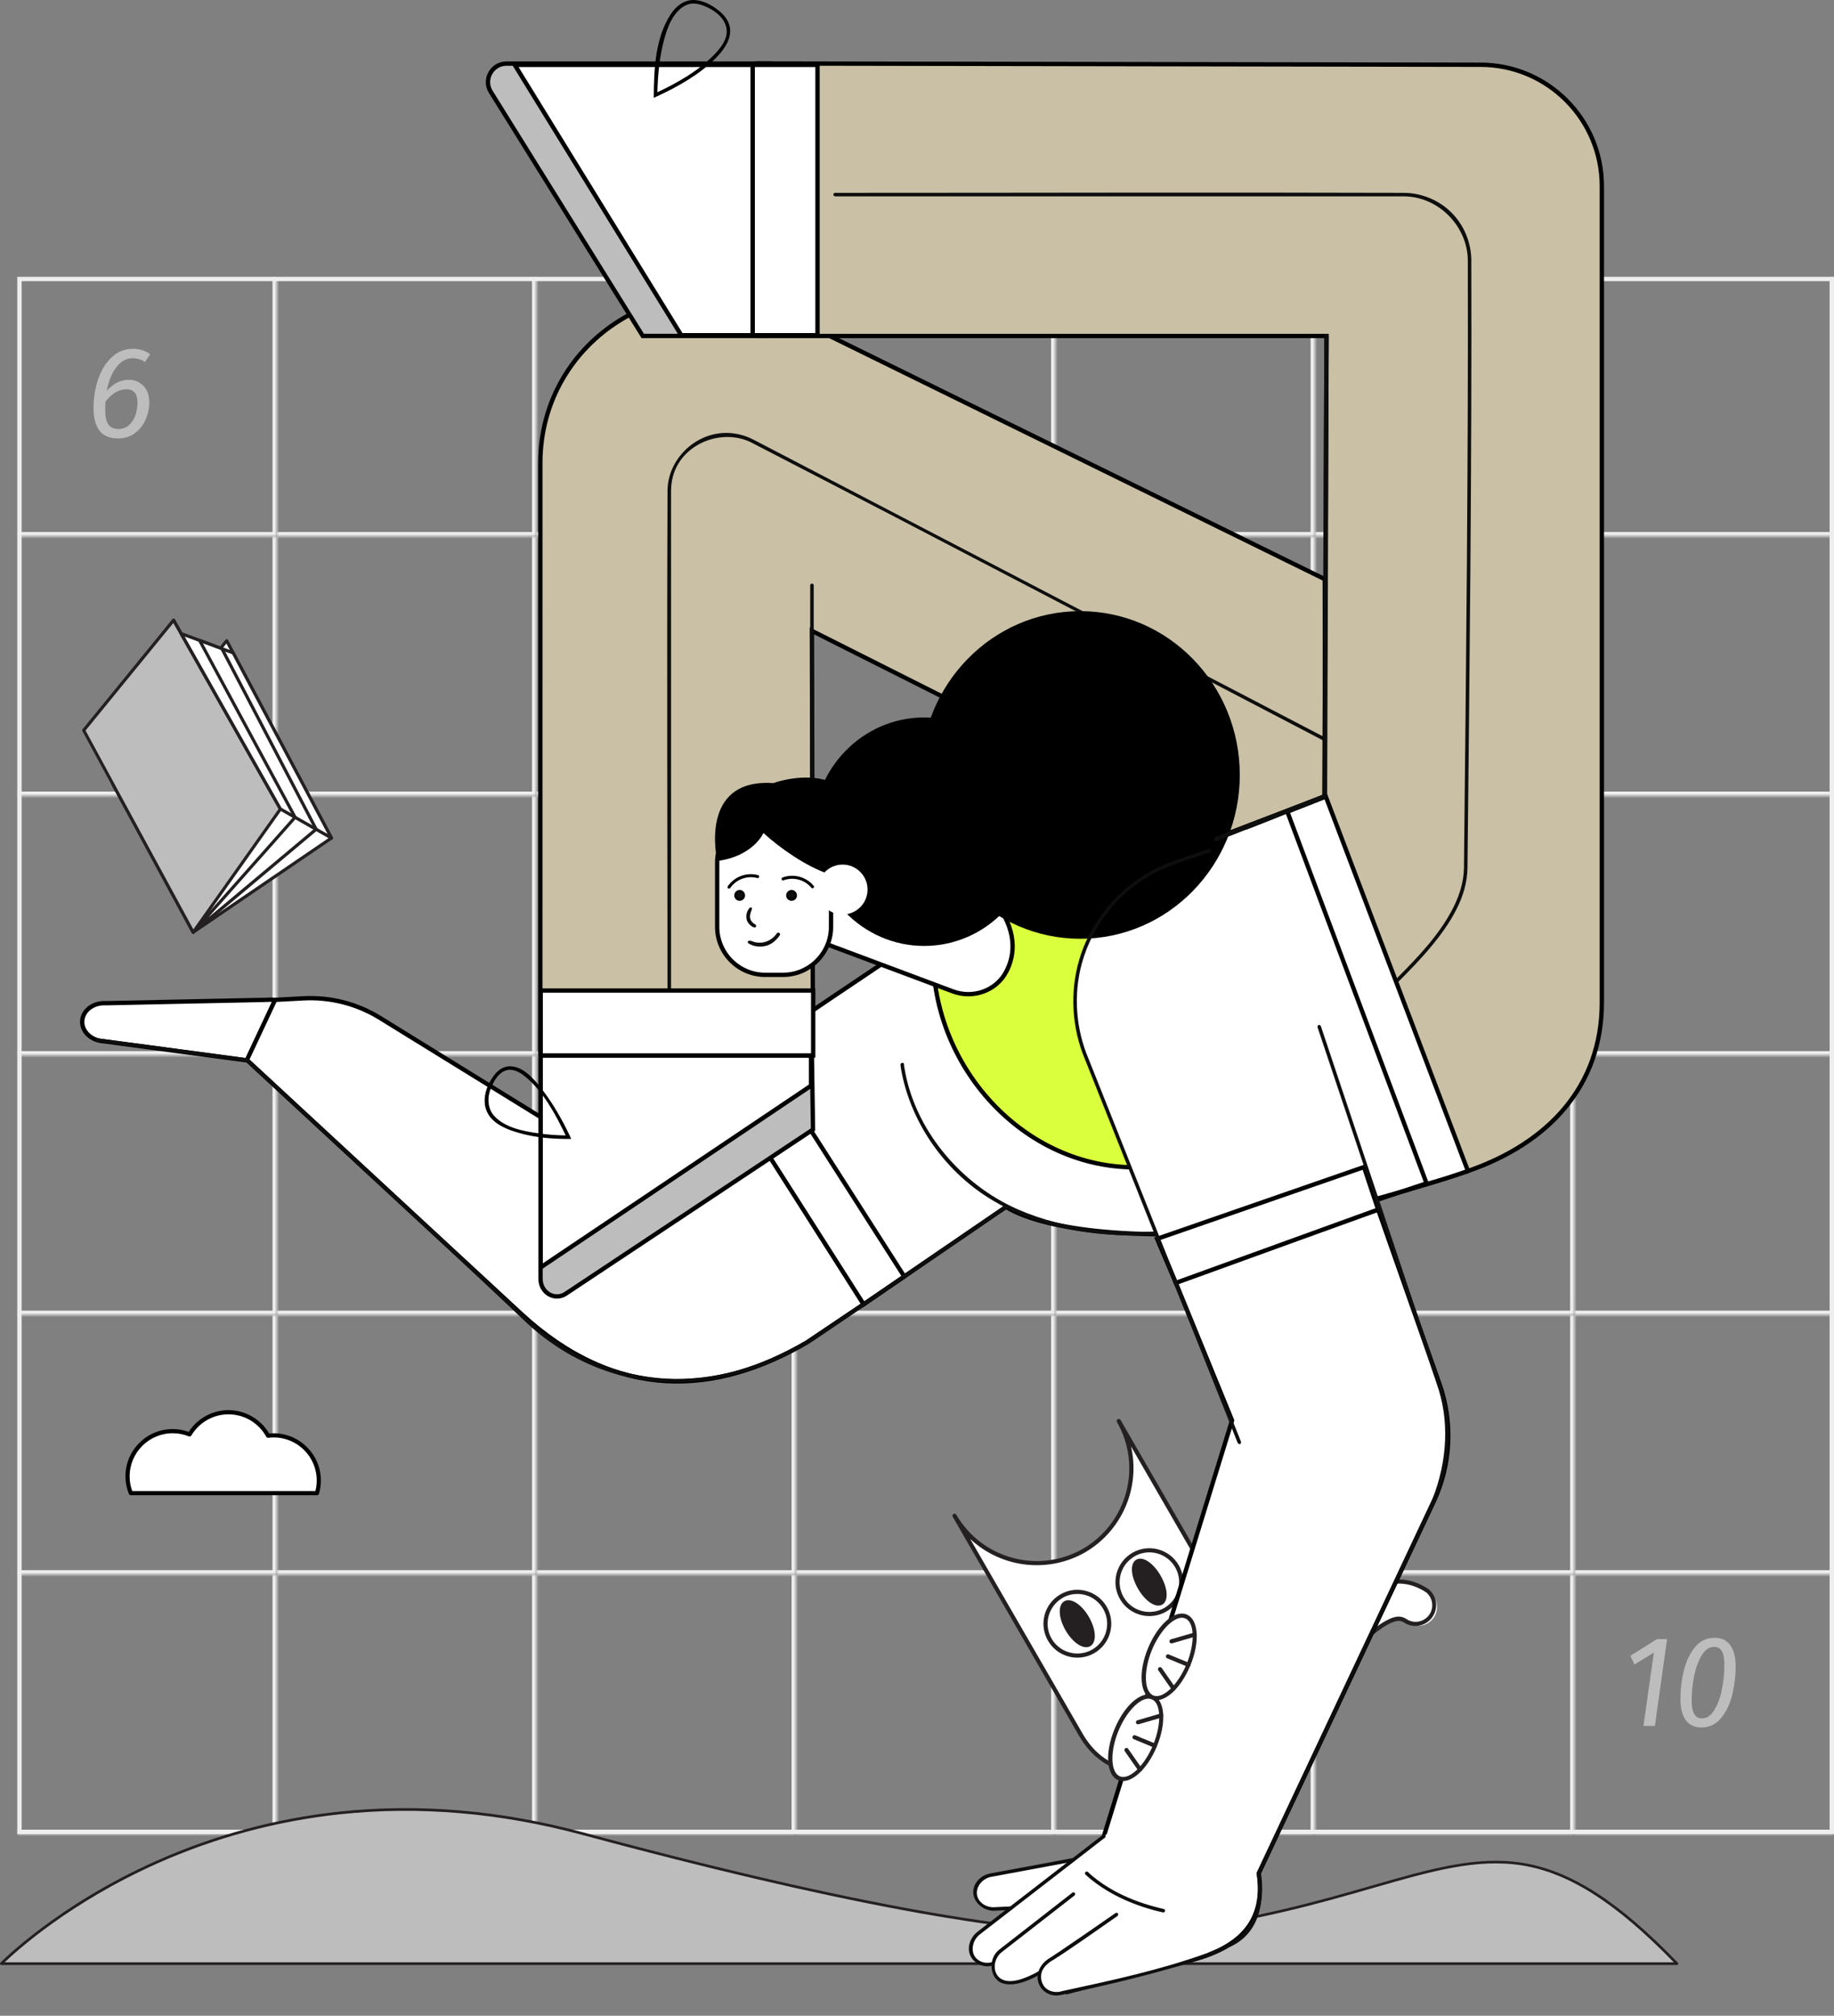 <?xml version="1.0" encoding="UTF-8"?> <svg xmlns="http://www.w3.org/2000/svg" width="424" height="466" viewBox="0 0 424 466" fill="none"><rect x="0" y="0" width="424" height="466" fill="#808080" stroke="none"/><rect x="4.5" y="64.5" width="419" height="359" stroke="#EEEEEE"></rect><mask id="path-2-inside-1_38_8048" fill="white"><path d="M4 64H64V124H4V64Z"></path></mask><path d="M64 124V125H65V124H64ZM63 64V124H65V64H63ZM64 123H4V125H64V123Z" fill="#EEEEEE" mask="url(#path-2-inside-1_38_8048)"></path><mask id="path-4-inside-2_38_8048" fill="white"><path d="M64 64H124V124H64V64Z"></path></mask><path d="M124 124V125H125V124H124ZM123 64V124H125V64H123ZM124 123H64V125H124V123Z" fill="#EEEEEE" mask="url(#path-4-inside-2_38_8048)"></path><mask id="path-6-inside-3_38_8048" fill="white"><path d="M124 64H184V124H124V64Z"></path></mask><path d="M184 124V125H185V124H184ZM183 64V124H185V64H183ZM184 123H124V125H184V123Z" fill="#EEEEEE" mask="url(#path-6-inside-3_38_8048)"></path><mask id="path-8-inside-4_38_8048" fill="white"><path d="M184 64H244V124H184V64Z"></path></mask><path d="M244 124V125H245V124H244ZM243 64V124H245V64H243ZM244 123H184V125H244V123Z" fill="#EEEEEE" mask="url(#path-8-inside-4_38_8048)"></path><mask id="path-10-inside-5_38_8048" fill="white"><path d="M244 64H304V124H244V64Z"></path></mask><path d="M304 124V125H305V124H304ZM303 64V124H305V64H303ZM304 123H244V125H304V123Z" fill="#EEEEEE" mask="url(#path-10-inside-5_38_8048)"></path><mask id="path-12-inside-6_38_8048" fill="white"><path d="M304 64H364V124H304V64Z"></path></mask><path d="M364 124V125H365V124H364ZM363 64V124H365V64H363ZM364 123H304V125H364V123Z" fill="#EEEEEE" mask="url(#path-12-inside-6_38_8048)"></path><mask id="path-14-inside-7_38_8048" fill="white"><path d="M364 64H424V124H364V64Z"></path></mask><path d="M424 124V125H425V124H424ZM423 64V124H425V64H423ZM424 123H364V125H424V123Z" fill="#EEEEEE" mask="url(#path-14-inside-7_38_8048)"></path><mask id="path-16-inside-8_38_8048" fill="white"><path d="M4 124H64V184H4V124Z"></path></mask><path d="M64 184V185H65V184H64ZM63 124V184H65V124H63ZM64 183H4V185H64V183Z" fill="#EEEEEE" mask="url(#path-16-inside-8_38_8048)"></path><mask id="path-18-inside-9_38_8048" fill="white"><path d="M64 124H124V184H64V124Z"></path></mask><path d="M124 184V185H125V184H124ZM123 124V184H125V124H123ZM124 183H64V185H124V183Z" fill="#EEEEEE" mask="url(#path-18-inside-9_38_8048)"></path><mask id="path-20-inside-10_38_8048" fill="white"><path d="M124 124H184V184H124V124Z"></path></mask><path d="M184 184V185H185V184H184ZM183 124V184H185V124H183ZM184 183H124V185H184V183Z" fill="#EEEEEE" mask="url(#path-20-inside-10_38_8048)"></path><mask id="path-22-inside-11_38_8048" fill="white"><path d="M184 124H244V184H184V124Z"></path></mask><path d="M244 184V185H245V184H244ZM243 124V184H245V124H243ZM244 183H184V185H244V183Z" fill="#EEEEEE" mask="url(#path-22-inside-11_38_8048)"></path><mask id="path-24-inside-12_38_8048" fill="white"><path d="M244 124H304V184H244V124Z"></path></mask><path d="M304 184V185H305V184H304ZM303 124V184H305V124H303ZM304 183H244V185H304V183Z" fill="#EEEEEE" mask="url(#path-24-inside-12_38_8048)"></path><mask id="path-26-inside-13_38_8048" fill="white"><path d="M304 124H364V184H304V124Z"></path></mask><path d="M364 184V185H365V184H364ZM363 124V184H365V124H363ZM364 183H304V185H364V183Z" fill="#EEEEEE" mask="url(#path-26-inside-13_38_8048)"></path><mask id="path-28-inside-14_38_8048" fill="white"><path d="M364 124H424V184H364V124Z"></path></mask><path d="M424 184V185H425V184H424ZM423 124V184H425V124H423ZM424 183H364V185H424V183Z" fill="#EEEEEE" mask="url(#path-28-inside-14_38_8048)"></path><mask id="path-30-inside-15_38_8048" fill="white"><path d="M4 184H64V244H4V184Z"></path></mask><path d="M64 244V245H65V244H64ZM63 184V244H65V184H63ZM64 243H4V245H64V243Z" fill="#EEEEEE" mask="url(#path-30-inside-15_38_8048)"></path><mask id="path-32-inside-16_38_8048" fill="white"><path d="M64 184H124V244H64V184Z"></path></mask><path d="M124 244V245H125V244H124ZM123 184V244H125V184H123ZM124 243H64V245H124V243Z" fill="#EEEEEE" mask="url(#path-32-inside-16_38_8048)"></path><mask id="path-34-inside-17_38_8048" fill="white"><path d="M124 184H184V244H124V184Z"></path></mask><path d="M184 244V245H185V244H184ZM183 184V244H185V184H183ZM184 243H124V245H184V243Z" fill="#EEEEEE" mask="url(#path-34-inside-17_38_8048)"></path><mask id="path-36-inside-18_38_8048" fill="white"><path d="M184 184H244V244H184V184Z"></path></mask><path d="M244 244V245H245V244H244ZM243 184V244H245V184H243ZM244 243H184V245H244V243Z" fill="#EEEEEE" mask="url(#path-36-inside-18_38_8048)"></path><mask id="path-38-inside-19_38_8048" fill="white"><path d="M244 184H304V244H244V184Z"></path></mask><path d="M304 244V245H305V244H304ZM303 184V244H305V184H303ZM304 243H244V245H304V243Z" fill="#EEEEEE" mask="url(#path-38-inside-19_38_8048)"></path><mask id="path-40-inside-20_38_8048" fill="white"><path d="M304 184H364V244H304V184Z"></path></mask><path d="M364 244V245H365V244H364ZM363 184V244H365V184H363ZM364 243H304V245H364V243Z" fill="#EEEEEE" mask="url(#path-40-inside-20_38_8048)"></path><mask id="path-42-inside-21_38_8048" fill="white"><path d="M364 184H424V244H364V184Z"></path></mask><path d="M424 244V245H425V244H424ZM423 184V244H425V184H423ZM424 243H364V245H424V243Z" fill="#EEEEEE" mask="url(#path-42-inside-21_38_8048)"></path><mask id="path-44-inside-22_38_8048" fill="white"><path d="M4 244H64V304H4V244Z"></path></mask><path d="M64 304V305H65V304H64ZM63 244V304H65V244H63ZM64 303H4V305H64V303Z" fill="#EEEEEE" mask="url(#path-44-inside-22_38_8048)"></path><mask id="path-46-inside-23_38_8048" fill="white"><path d="M64 244H124V304H64V244Z"></path></mask><path d="M124 304V305H125V304H124ZM123 244V304H125V244H123ZM124 303H64V305H124V303Z" fill="#EEEEEE" mask="url(#path-46-inside-23_38_8048)"></path><mask id="path-48-inside-24_38_8048" fill="white"><path d="M124 244H184V304H124V244Z"></path></mask><path d="M184 304V305H185V304H184ZM183 244V304H185V244H183ZM184 303H124V305H184V303Z" fill="#EEEEEE" mask="url(#path-48-inside-24_38_8048)"></path><mask id="path-50-inside-25_38_8048" fill="white"><path d="M184 244H244V304H184V244Z"></path></mask><path d="M244 304V305H245V304H244ZM243 244V304H245V244H243ZM244 303H184V305H244V303Z" fill="#EEEEEE" mask="url(#path-50-inside-25_38_8048)"></path><mask id="path-52-inside-26_38_8048" fill="white"><path d="M244 244H304V304H244V244Z"></path></mask><path d="M304 304V305H305V304H304ZM303 244V304H305V244H303ZM304 303H244V305H304V303Z" fill="#EEEEEE" mask="url(#path-52-inside-26_38_8048)"></path><mask id="path-54-inside-27_38_8048" fill="white"><path d="M304 244H364V304H304V244Z"></path></mask><path d="M364 304V305H365V304H364ZM363 244V304H365V244H363ZM364 303H304V305H364V303Z" fill="#EEEEEE" mask="url(#path-54-inside-27_38_8048)"></path><mask id="path-56-inside-28_38_8048" fill="white"><path d="M364 244H424V304H364V244Z"></path></mask><path d="M424 304V305H425V304H424ZM423 244V304H425V244H423ZM424 303H364V305H424V303Z" fill="#EEEEEE" mask="url(#path-56-inside-28_38_8048)"></path><mask id="path-58-inside-29_38_8048" fill="white"><path d="M4 304H64V364H4V304Z"></path></mask><path d="M64 364V365H65V364H64ZM63 304V364H65V304H63ZM64 363H4V365H64V363Z" fill="#EEEEEE" mask="url(#path-58-inside-29_38_8048)"></path><mask id="path-60-inside-30_38_8048" fill="white"><path d="M64 304H124V364H64V304Z"></path></mask><path d="M124 364V365H125V364H124ZM123 304V364H125V304H123ZM124 363H64V365H124V363Z" fill="#EEEEEE" mask="url(#path-60-inside-30_38_8048)"></path><mask id="path-62-inside-31_38_8048" fill="white"><path d="M124 304H184V364H124V304Z"></path></mask><path d="M184 364V365H185V364H184ZM183 304V364H185V304H183ZM184 363H124V365H184V363Z" fill="#EEEEEE" mask="url(#path-62-inside-31_38_8048)"></path><mask id="path-64-inside-32_38_8048" fill="white"><path d="M184 304H244V364H184V304Z"></path></mask><path d="M244 364V365H245V364H244ZM243 304V364H245V304H243ZM244 363H184V365H244V363Z" fill="#EEEEEE" mask="url(#path-64-inside-32_38_8048)"></path><mask id="path-66-inside-33_38_8048" fill="white"><path d="M244 304H304V364H244V304Z"></path></mask><path d="M304 364V365H305V364H304ZM303 304V364H305V304H303ZM304 363H244V365H304V363Z" fill="#EEEEEE" mask="url(#path-66-inside-33_38_8048)"></path><mask id="path-68-inside-34_38_8048" fill="white"><path d="M304 304H364V364H304V304Z"></path></mask><path d="M364 364V365H365V364H364ZM363 304V364H365V304H363ZM364 363H304V365H364V363Z" fill="#EEEEEE" mask="url(#path-68-inside-34_38_8048)"></path><mask id="path-70-inside-35_38_8048" fill="white"><path d="M364 304H424V364H364V304Z"></path></mask><path d="M424 364V365H425V364H424ZM423 304V364H425V304H423ZM424 363H364V365H424V363Z" fill="#EEEEEE" mask="url(#path-70-inside-35_38_8048)"></path><mask id="path-72-inside-36_38_8048" fill="white"><path d="M4 364H64V424H4V364Z"></path></mask><path d="M64 424V425H65V424H64ZM63 364V424H65V364H63ZM64 423H4V425H64V423Z" fill="#EEEEEE" mask="url(#path-72-inside-36_38_8048)"></path><mask id="path-74-inside-37_38_8048" fill="white"><path d="M64 364H124V424H64V364Z"></path></mask><path d="M124 424V425H125V424H124ZM123 364V424H125V364H123ZM124 423H64V425H124V423Z" fill="#EEEEEE" mask="url(#path-74-inside-37_38_8048)"></path><mask id="path-76-inside-38_38_8048" fill="white"><path d="M124 364H184V424H124V364Z"></path></mask><path d="M184 424V425H185V424H184ZM183 364V424H185V364H183ZM184 423H124V425H184V423Z" fill="#EEEEEE" mask="url(#path-76-inside-38_38_8048)"></path><mask id="path-78-inside-39_38_8048" fill="white"><path d="M184 364H244V424H184V364Z"></path></mask><path d="M244 424V425H245V424H244ZM243 364V424H245V364H243ZM244 423H184V425H244V423Z" fill="#EEEEEE" mask="url(#path-78-inside-39_38_8048)"></path><mask id="path-80-inside-40_38_8048" fill="white"><path d="M244 364H304V424H244V364Z"></path></mask><path d="M304 424V425H305V424H304ZM303 364V424H305V364H303ZM304 423H244V425H304V423Z" fill="#EEEEEE" mask="url(#path-80-inside-40_38_8048)"></path><mask id="path-82-inside-41_38_8048" fill="white"><path d="M304 364H364V424H304V364Z"></path></mask><path d="M364 424V425H365V424H364ZM363 364V424H365V364H363ZM364 423H304V425H364V423Z" fill="#EEEEEE" mask="url(#path-82-inside-41_38_8048)"></path><mask id="path-84-inside-42_38_8048" fill="white"><path d="M364 364H424V424H364V364Z"></path></mask><path d="M424 424V425H425V424H424ZM423 364V424H425V364H423ZM424 423H364V425H424V423Z" fill="#EEEEEE" mask="url(#path-84-inside-42_38_8048)"></path><path d="M29.75 87.8C31.13 87.8 32.27 88.27 33.17 89.21C34.07 90.13 34.52 91.44 34.52 93.14C34.52 94.36 34.25 95.61 33.71 96.89C33.19 98.15 32.38 99.21 31.28 100.07C30.2 100.93 28.86 101.36 27.26 101.36C25.32 101.36 23.89 100.75 22.97 99.53C22.07 98.31 21.62 96.59 21.62 94.37C21.62 92.03 21.97 89.81 22.67 87.71C23.39 85.61 24.44 83.91 25.82 82.61C27.2 81.29 28.84 80.63 30.74 80.63C32.26 80.63 33.59 81.05 34.73 81.89L33.5 83.69C32.68 83.11 31.73 82.82 30.65 82.82C29.21 82.82 27.96 83.51 26.9 84.89C25.84 86.25 25.1 88.08 24.68 90.38C26.18 88.66 27.87 87.8 29.75 87.8ZM27.35 99.17C28.41 99.17 29.27 98.84 29.93 98.18C30.61 97.52 31.09 96.73 31.37 95.81C31.65 94.87 31.79 93.97 31.79 93.11C31.79 91.03 30.93 89.99 29.21 89.99C28.31 89.99 27.44 90.25 26.6 90.77C25.78 91.29 25.04 91.99 24.38 92.87C24.34 93.79 24.32 94.4 24.32 94.7C24.32 96.28 24.56 97.42 25.04 98.12C25.52 98.82 26.29 99.17 27.35 99.17Z" fill="#BDBDBD"></path><path d="M385.41 378.93L382.59 399H379.95L382.35 382.05L377.88 384.81L376.92 382.8L383.07 378.93H385.41ZM391.817 380.85C392.997 379.37 394.527 378.63 396.407 378.63C398.007 378.63 399.217 379.21 400.037 380.37C400.857 381.51 401.267 383.17 401.267 385.35C401.267 387.45 401.007 389.58 400.487 391.74C399.967 393.88 399.107 395.69 397.907 397.17C396.727 398.63 395.207 399.36 393.347 399.36C391.747 399.36 390.537 398.79 389.717 397.65C388.897 396.49 388.487 394.83 388.487 392.67C388.487 390.55 388.747 388.42 389.267 386.28C389.787 384.12 390.637 382.31 391.817 380.85ZM398.057 381.72C397.677 381.06 397.097 380.73 396.317 380.73C395.177 380.73 394.217 381.37 393.437 382.65C392.657 383.93 392.067 385.53 391.667 387.45C391.287 389.35 391.097 391.24 391.097 393.12C391.097 394.56 391.297 395.61 391.697 396.27C392.097 396.93 392.687 397.26 393.467 397.26C394.587 397.26 395.537 396.62 396.317 395.34C397.117 394.06 397.707 392.47 398.087 390.57C398.467 388.65 398.657 386.75 398.657 384.87C398.657 383.43 398.457 382.38 398.057 381.72Z" fill="#BDBDBD"></path><path fill-rule="evenodd" clip-rule="evenodd" d="M0.319 453.959C0.319 453.959 51.321 401.436 134.727 423.91C218.133 446.384 252.657 448.443 270.122 446.384C334.712 438.768 346.196 410.896 387.687 453.959H0.319Z" fill="#BDBDBD"></path><path fill-rule="evenodd" clip-rule="evenodd" d="M0.319 454.266H387.69C387.814 454.266 387.925 454.194 387.975 454.082C388.024 453.968 388 453.836 387.913 453.747C374.254 439.571 363.187 432.451 352.025 430.661C341.354 428.949 330.652 432.026 317.108 435.925C305.026 439.402 289.987 443.73 270.082 446.07C245.786 448.935 201.538 441.584 134.804 423.606C115.743 418.468 96.8 416.842 78.497 418.81C63.853 420.375 49.549 424.225 36.111 430.219C13.146 440.444 0.223 453.605 0.087 453.737C9.15527e-05 453.826 -0.024 453.959 0.025 454.072C0.073 454.192 0.19 454.269 0.319 454.266ZM386.963 453.651H1.074C3.713 451.112 16.125 439.817 36.399 430.778C49.775 424.815 64.013 420.984 78.59 419.428C96.806 417.485 115.666 419.092 134.647 424.208C192.096 439.688 232.922 447.294 258.734 447.294C262.55 447.309 266.364 447.104 270.156 446.679C290.123 444.324 305.187 439.989 317.293 436.506C330.764 432.626 341.404 429.564 351.944 431.255C362.813 433.025 373.635 439.937 386.963 453.651Z" fill="#242022"></path><path fill-rule="evenodd" clip-rule="evenodd" d="M277.693 387.915L284.19 382.275L284.17 382.254C284.204 382.288 287.466 385.876 291.862 385.938C294.873 385.978 297.975 384.337 301.078 381.058C308.05 373.685 312.685 369.641 316.569 367.531C321.418 364.904 325.835 364.959 330.011 367.749C331.432 368.543 332.286 370.068 332.222 371.694C332.158 373.32 331.186 374.773 329.707 375.453C328.228 376.133 326.493 375.925 325.216 374.915C324.112 374.177 323.137 373.759 320.653 375.108C317.659 376.743 313.541 380.399 307.309 386.984C302.447 392.125 297.16 394.674 291.591 394.548C283.374 394.358 277.921 388.177 277.693 387.915Z" fill="white"></path><path fill-rule="evenodd" clip-rule="evenodd" d="M277.891 388.819C277.551 388.479 277.357 388.285 277.313 388.241C277.143 388.041 277.164 387.742 277.361 387.568L283.769 382.009C283.851 381.891 283.982 381.815 284.125 381.803C284.269 381.792 284.41 381.845 284.51 381.948C284.544 381.982 287.694 385.417 291.856 385.475C294.731 385.516 297.708 383.926 300.718 380.745C307.731 373.331 312.397 369.257 316.325 367.13C321.367 364.391 325.914 364.486 330.266 367.371C332.174 368.94 332.582 371.699 331.209 373.753C329.837 375.806 327.131 376.485 324.952 375.322C324.069 374.731 323.318 374.238 320.888 375.533C317.932 377.13 313.875 380.752 307.66 387.32C302.706 392.56 297.293 395.159 291.588 395.034C284.575 394.864 279.529 390.457 277.891 388.819ZM278.384 387.952C279.675 389.291 284.612 393.902 291.622 394.055C297.045 394.17 302.21 391.676 306.977 386.637C313.256 380.005 317.395 376.321 320.443 374.666C323.155 373.198 324.293 373.698 325.499 374.503C327.239 375.409 329.381 374.861 330.471 373.23C331.561 371.6 331.249 369.41 329.747 368.149C325.717 365.478 321.496 365.404 316.797 367.956C312.961 370.038 308.363 374.051 301.428 381.387C298.231 384.768 295.003 386.454 291.853 386.416C288.108 386.362 285.156 383.878 284.17 382.934L278.384 387.952Z" fill="#242022"></path><path fill-rule="evenodd" clip-rule="evenodd" d="M220.665 350.425C226.738 360.881 240.114 364.472 250.608 358.462C261.065 352.388 264.655 339.009 258.642 328.515L287.873 379.145C293.928 389.632 288.195 399.318 277.71 405.366C267.223 411.421 255.94 411.543 249.889 401.053L220.665 350.425Z" fill="white"></path><path fill-rule="evenodd" clip-rule="evenodd" d="M277.946 405.785C272.39 408.992 266.906 410.411 262.08 409.895C256.754 409.319 252.386 406.348 249.469 401.296L220.261 350.658C220.128 350.428 220.207 350.134 220.437 350.002C220.667 349.869 220.961 349.948 221.093 350.178C227.031 360.408 240.117 363.921 250.38 358.039C260.602 352.095 264.108 339.013 258.23 328.753C258.098 328.523 258.176 328.229 258.406 328.097C258.636 327.964 258.93 328.043 259.063 328.273L288.294 378.902C293.855 388.593 289.898 398.884 277.946 405.785ZM224.325 355.814L250.308 400.817C253.102 405.657 257.098 408.388 262.205 408.93C266.825 409.425 272.112 408.049 277.488 404.944C289.099 398.241 292.83 388.691 287.464 379.387L261.483 334.388C263.677 343.995 259.375 353.912 250.863 358.875C242.303 363.765 231.559 362.524 224.34 355.811L224.325 355.814Z" fill="#242022"></path><path d="M252.731 381.745C256.249 379.714 257.455 375.214 255.423 371.695C253.392 368.177 248.892 366.971 245.374 369.003C241.855 371.034 240.649 375.534 242.681 379.053C244.712 382.571 249.212 383.777 252.731 381.745Z" fill="white"></path><path fill-rule="evenodd" clip-rule="evenodd" d="M252.985 382.176C249.233 384.333 244.443 383.043 242.282 379.294C240.12 375.545 241.404 370.754 245.151 368.588C248.897 366.422 253.69 367.699 255.86 371.443C256.905 373.247 257.189 375.393 256.649 377.406C256.11 379.42 254.791 381.136 252.985 382.176ZM245.625 369.429C243.217 370.826 241.888 373.536 242.258 376.295C242.628 379.054 244.623 381.318 247.314 382.032C250.004 382.746 252.86 381.769 254.549 379.556C256.237 377.343 256.427 374.331 255.028 371.924C254.113 370.342 252.608 369.189 250.842 368.718C249.077 368.247 247.197 368.496 245.616 369.412L245.625 369.429Z" fill="#242022"></path><path d="M269.381 372.132C272.9 370.101 274.105 365.601 272.074 362.082C270.042 358.564 265.543 357.358 262.024 359.389C258.505 361.421 257.3 365.921 259.331 369.439C261.363 372.958 265.862 374.164 269.381 372.132Z" fill="white"></path><path fill-rule="evenodd" clip-rule="evenodd" d="M269.631 372.565C265.879 374.722 261.09 373.432 258.928 369.683C256.767 365.934 258.05 361.143 261.797 358.977C265.543 356.811 270.336 358.089 272.507 361.832C273.551 363.636 273.835 365.782 273.295 367.795C272.756 369.809 271.437 371.525 269.631 372.565ZM262.271 359.818C259.864 361.215 258.535 363.925 258.904 366.684C259.274 369.443 261.269 371.708 263.96 372.421C266.65 373.135 269.506 372.158 271.195 369.945C272.884 367.732 273.073 364.72 271.674 362.313C270.76 360.731 269.254 359.578 267.488 359.107C265.723 358.636 263.843 358.886 262.262 359.801L262.271 359.818Z" fill="#242022"></path><path d="M251.813 380.156C253.072 379.429 252.857 376.698 251.333 374.057C249.808 371.417 247.551 369.865 246.291 370.592C245.032 371.32 245.247 374.05 246.771 376.691C248.296 379.332 250.553 380.883 251.813 380.156Z" fill="#242022"></path><path fill-rule="evenodd" clip-rule="evenodd" d="M252.055 380.565C250.54 381.44 248.041 379.842 246.359 376.929C244.677 374.015 244.54 371.048 246.055 370.174C247.57 369.299 250.064 370.9 251.749 373.817C253.433 376.734 253.565 379.693 252.055 380.565ZM246.528 370.994C245.646 371.503 245.697 373.859 247.184 376.436C248.672 379.012 250.685 380.23 251.567 379.72C252.449 379.211 252.394 376.857 250.909 374.285C249.424 371.713 247.414 370.499 246.536 371.006L246.528 370.994Z" fill="#242022"></path><path d="M268.463 370.542C269.677 369.842 269.424 367.133 267.9 364.492C266.375 361.851 264.155 360.279 262.942 360.979C261.728 361.68 261.98 364.389 263.505 367.029C265.03 369.67 267.25 371.243 268.463 370.542Z" fill="#242022"></path><path fill-rule="evenodd" clip-rule="evenodd" d="M268.701 370.954C267.211 371.815 264.797 370.229 263.089 367.27C261.381 364.311 261.212 361.423 262.702 360.563C264.191 359.703 266.605 361.289 268.316 364.252C270.027 367.215 270.191 370.094 268.701 370.954ZM263.175 361.383C262.343 361.863 262.427 364.201 263.914 366.777C265.401 369.353 267.373 370.595 268.213 370.11C269.054 369.624 268.961 367.292 267.477 364.72C265.992 362.148 264.027 360.908 263.182 361.395L263.175 361.383Z" fill="#242022"></path><path fill-rule="evenodd" clip-rule="evenodd" d="M61.504 231.148L24.454 231.922C21.581 231.761 19.141 233.6 19.006 236.029C18.869 238.458 21.088 240.557 23.962 240.718L60.694 245.621C61.17 245.717 61.658 245.788 62.162 245.816C66.963 246.085 71.039 243.012 71.266 238.954C71.494 234.895 67.786 231.386 62.984 231.117C62.481 231.089 61.988 231.106 61.504 231.148Z" fill="white"></path><path d="M61.504 231.148L24.454 231.922C21.581 231.761 19.141 233.6 19.006 236.029C18.869 238.458 21.088 240.557 23.962 240.718L60.694 245.621C61.17 245.717 61.658 245.788 62.162 245.816C66.963 246.085 71.039 243.012 71.266 238.954C71.494 234.895 67.786 231.386 62.984 231.117C62.481 231.089 61.988 231.106 61.504 231.148" stroke="black"></path><path fill-rule="evenodd" clip-rule="evenodd" d="M200.186 301.152L186.599 310.3C165.652 322.576 142.66 324.19 120.419 303.667L57.08 245.038L63.602 231.15L70.078 230.798C76.32 230.457 82.516 232.034 87.835 235.318L146.458 271.506L174.116 261.417L200.186 301.152Z" fill="white" stroke="black"></path><path fill-rule="evenodd" clip-rule="evenodd" d="M230.6 227.96L230.719 181.278C230.727 178.644 233.579 177.002 235.86 178.32L276.108 201.557C278.388 202.873 278.392 206.164 276.115 207.487L235.747 230.933C233.459 232.261 230.593 230.607 230.6 227.96Z" fill="#E8F5FF"></path><path fill-rule="evenodd" clip-rule="evenodd" d="M180.776 72.251L306.271 133.891L306.446 205.594L187.699 145.842L187.945 243.622H124.914L124.919 107.037C124.92 78.341 155.02 59.595 180.776 72.251Z" fill="#C9C0A6"></path><path d="M180.776 72.251L306.271 133.891L306.446 205.594L187.699 145.842L187.945 243.622H124.914L124.919 107.037C124.92 78.341 155.02 59.595 180.776 72.251" stroke="black"></path><path fill-rule="evenodd" clip-rule="evenodd" d="M167.941 100.078C170.084 100.096 172.199 100.628 174.103 101.59L174.207 101.644L308.285 171.507C308.285 171.507 308.491 171.548 308.504 171.852C308.516 172.112 308.378 172.379 307.908 172.231C263.183 148.926 218.554 125.434 173.731 102.317C167.378 99.106 158.581 102.099 155.946 109.005C155.408 110.416 155.146 111.926 155.14 113.442V238.52C155.096 238.772 155.015 238.828 154.936 238.874C154.71 239.004 154.409 239.006 154.324 238.52C154.324 196.788 154.149 155.056 154.324 113.323C154.412 106.385 160.444 100.192 167.726 100.079C167.834 100.078 167.833 100.078 167.941 100.078Z" fill="#0E0E0E"></path><path fill-rule="evenodd" clip-rule="evenodd" d="M177.587 77.661H148.593L113.468 21.243C111.695 18.393 113.743 14.705 117.1 14.705H177.766L177.587 77.661Z" fill="#BDBDBD" stroke="black"></path><path fill-rule="evenodd" clip-rule="evenodd" d="M175.135 14.678V77.675H306.678L306.183 184.112L283.272 192.901L330.54 271.507C333.206 271.507 336.941 271.557 339.367 270.718C358.095 264.239 370.327 251.029 370.327 231.72V43.042C370.327 27.557 357.787 14.996 342.302 14.969L175.135 14.678Z" fill="#C9C0A6" stroke="black"></path><path fill-rule="evenodd" clip-rule="evenodd" d="M324.628 44.581C328.608 44.619 332.524 46.209 335.376 48.961C338.364 51.843 340.112 55.919 340.153 60.105C340.286 106.992 339.765 153.879 339.263 200.764C339.146 207.362 335.376 213.362 330.993 218.671C328.556 221.622 325.885 224.367 323.182 227.073L312.124 238.13L311.836 238.25C311.481 238.179 311.459 237.998 311.459 237.998L311.547 237.553C315.453 233.648 319.365 229.749 323.263 225.836C327.925 221.143 332.554 216.267 335.639 210.482C337.238 207.484 338.386 204.165 338.447 200.752C338.948 153.873 339.469 106.992 339.337 60.11C339.261 52.4 332.651 45.423 324.527 45.397H193.025L192.648 45.145L192.737 44.7L193.025 44.581C236.893 44.581 280.761 44.443 324.628 44.581Z" fill="#0E0E0E"></path><path fill-rule="evenodd" clip-rule="evenodd" d="M332.793 319.97L318.614 279.629L271.751 296.339L284.836 328.37L254.941 425.366L269.849 439.69L246.338 460.596L272.366 453.851C287.683 450.86 292.571 443.451 291.013 433.079L331.465 347.11C335.435 338.584 335.911 328.843 332.793 319.97Z" fill="white"></path><path d="M332.793 319.97L318.614 279.629L271.751 296.339L284.836 328.37L254.941 425.366L269.849 439.69L246.338 460.596L272.366 453.851C287.683 450.86 292.571 443.451 291.013 433.079L331.465 347.11C335.435 338.584 335.911 328.843 332.793 319.97" stroke="black"></path><path d="M174 15H189V77.5H174V15Z" fill="white" stroke="black"></path><path fill-rule="evenodd" clip-rule="evenodd" d="M306.753 77.169C306.996 77.241 307.15 77.403 307.189 77.676L306.824 183.865C306.785 184.13 306.717 184.189 306.647 184.25C306.356 184.5 305.868 184.314 305.804 183.861L306.168 77.672C306.21 77.387 306.339 77.167 306.753 77.169Z" fill="#0E0E0E"></path><path fill-rule="evenodd" clip-rule="evenodd" d="M199.66 301.513L166.023 248.463C166.023 248.463 207.174 220.159 257.275 187.524C257.631 187.292 281.99 193.638 282.386 193.488C285.898 192.162 293.3 189.277 297.585 187.524L339.149 270.769C339.149 270.769 297.499 285.337 269.161 285.337C240.823 285.337 232.605 278.989 232.605 278.989L199.66 301.513Z" fill="white" stroke="black"></path><path fill-rule="evenodd" clip-rule="evenodd" d="M267.096 269.603C240.163 272.576 216.921 249.739 215.766 222.874C215.734 222.142 238.973 201.65 252.444 202.473C263.292 203.136 264.927 207.012 264.927 207.012" fill="#DAFF3C"></path><path d="M267.096 269.603C240.163 272.576 216.921 249.739 215.766 222.874C215.734 222.142 238.973 201.65 252.444 202.473C263.292 203.136 264.927 207.012 264.927 207.012" stroke="black"></path><path d="M330 273.5L318 277.5" stroke="black"></path><path fill-rule="evenodd" clip-rule="evenodd" d="M183.211 254.672L174.114 261.417L199.659 301.511L209.053 295.089L183.211 254.672Z" fill="white" stroke="black"></path><path fill-rule="evenodd" clip-rule="evenodd" d="M208.637 245.713C209.124 245.856 208.892 245.556 209.068 246.718C211.34 261.046 222.012 273.735 235.298 279.577C246.575 284.536 259.244 285.38 271.304 284.463C274.037 284.255 276.761 283.949 279.477 283.572C279.477 283.572 279.734 283.572 279.854 283.726C280.023 283.942 280.021 284.262 279.589 284.38C261.897 286.84 243.379 286.319 228.438 276.856C218.362 270.475 210.897 259.899 208.508 248.206C208.373 247.541 208.253 246.871 208.173 246.197C208.173 246.197 208.17 245.703 208.637 245.713Z" fill="#0E0E0E"></path><path fill-rule="evenodd" clip-rule="evenodd" d="M187.61 238.211L187.96 261.121L130.773 299.1C128.24 300.786 124.962 298.839 124.962 295.649V237.99L187.61 238.211Z" fill="#BDBDBD" stroke="black"></path><path d="M125 244V293L187.5 251V244H125Z" fill="white" stroke="black"></path><path d="M174 15L119 15L157.5 77.5L174 77.5L174 15Z" fill="white" stroke="black"></path><path fill-rule="evenodd" clip-rule="evenodd" d="M251.662 245.26L271.751 296.34L318.526 279.669L287.907 191.211L273.455 196.314C253.497 203.36 243.544 225.714 251.662 245.26Z" fill="white"></path><path fill-rule="evenodd" clip-rule="evenodd" d="M267.508 286.395L271.846 296.581L318.613 279.629L315.342 269.8L267.508 286.395Z" fill="white" stroke="black"></path><rect width="63" height="15" transform="matrix(-1 0 0 1 188 229)" fill="white" stroke="black"></rect><path fill-rule="evenodd" clip-rule="evenodd" d="M117.944 246.5C120.967 246.563 123.44 249.346 125.61 252.227C128.037 255.45 130.039 258.994 131.764 262.653L132.064 263.298C127.845 263.353 123.576 262.996 119.6 261.807C116.147 260.774 112.325 259.013 112.057 254.89C111.911 252.65 112.87 250.426 114.153 248.688C115.05 247.471 116.307 246.487 117.944 246.5ZM117.851 247.317C115.355 247.361 113.892 250.324 113.269 252.183C112.608 254.151 112.85 256.513 114.341 258.074C116.83 260.681 120.815 261.501 124.628 262.033C126.617 262.311 128.626 262.455 130.634 262.489L130.782 262.49C128.369 257.492 125.615 252.368 121.531 248.981C120.489 248.117 119.296 247.361 117.972 247.318C117.932 247.317 117.891 247.317 117.851 247.317Z" fill="black"></path><path fill-rule="evenodd" clip-rule="evenodd" d="M187.775 134.91C187.97 134.967 188.093 135.096 188.125 135.314L188.106 222.558C188.006 223.253 187.353 222.998 187.289 222.558L187.309 135.313C187.342 135.086 187.444 134.91 187.775 134.91Z" fill="#0E0E0E"></path><path fill-rule="evenodd" clip-rule="evenodd" d="M339.368 270.717L306.511 184.158L297.621 187.646L329.869 273.734C333.608 272.652 335.466 272.072 339.368 270.717Z" fill="white"></path><path d="M339.368 270.717L306.511 184.158L297.621 187.646L329.869 273.734C333.608 272.652 335.466 272.072 339.368 270.717" stroke="black"></path><path fill-rule="evenodd" clip-rule="evenodd" d="M182.504 215.057L220.285 229.187C224.942 230.93 230.28 229.072 232.607 224.678C234.694 220.735 235.269 215.142 229.885 208.143C218.55 193.407 186.131 203.382 186.131 203.382L182.504 215.057Z" fill="white" stroke="black"></path><path fill-rule="evenodd" clip-rule="evenodd" d="M286.624 179.156C286.624 200.07 270.112 217.026 249.743 217.026C229.374 217.026 212.861 200.07 212.861 179.156C212.861 158.242 229.374 141.287 249.743 141.287C270.112 141.287 286.624 158.242 286.624 179.156Z" fill="black"></path><path fill-rule="evenodd" clip-rule="evenodd" d="M239.38 192.272C239.38 206.858 227.864 218.684 213.658 218.684C199.452 218.684 187.936 206.858 187.936 192.272C187.936 177.686 199.452 165.861 213.658 165.861C227.864 165.861 239.38 177.686 239.38 192.272Z" fill="black"></path><path fill-rule="evenodd" clip-rule="evenodd" d="M181.041 225.367H176.885C170.79 225.367 165.803 220.38 165.803 214.285V199.393C165.803 193.297 170.79 188.311 176.885 188.311H181.041C187.136 188.311 192.124 193.297 192.124 199.393V214.285C192.124 220.38 187.136 225.367 181.041 225.367Z" fill="white"></path><path d="M181.041 225.367H176.885C170.79 225.367 165.803 220.38 165.803 214.285V199.393C165.803 193.297 170.79 188.311 176.885 188.311H181.041C187.136 188.311 192.124 193.297 192.124 199.393V214.285C192.124 220.38 187.136 225.367 181.041 225.367" stroke="black"></path><path fill-rule="evenodd" clip-rule="evenodd" d="M183.758 207.653C183.398 208.07 182.766 208.118 182.348 207.758C181.929 207.398 181.882 206.767 182.242 206.348C182.602 205.929 183.233 205.881 183.652 206.243C184.071 206.603 184.118 207.234 183.758 207.653Z" fill="#0E0E0E"></path><path d="M183.758 207.653C183.398 208.07 182.766 208.118 182.348 207.758C181.929 207.398 181.882 206.767 182.242 206.348C182.602 205.929 183.233 205.881 183.652 206.243C184.071 206.603 184.118 207.234 183.758 207.653" stroke="black" stroke-width="0.5"></path><path fill-rule="evenodd" clip-rule="evenodd" d="M171.758 207.653C171.398 208.07 170.766 208.118 170.348 207.758C169.929 207.398 169.882 206.767 170.242 206.348C170.602 205.929 171.233 205.881 171.652 206.243C172.071 206.603 172.118 207.234 171.758 207.653Z" fill="#0E0E0E"></path><path d="M171.758 207.653C171.398 208.07 170.766 208.118 170.348 207.758C169.929 207.398 169.882 206.767 170.242 206.348C170.602 205.929 171.233 205.881 171.652 206.243C172.071 206.603 172.118 207.234 171.758 207.653" stroke="black" stroke-width="0.5"></path><path fill-rule="evenodd" clip-rule="evenodd" d="M179.956 215.61C180.29 215.65 180.506 215.891 180.195 216.344C179.466 217.373 178.476 218.234 177.292 218.602C175.872 219.042 174.277 218.869 173.04 218.098C172.637 217.8 172.945 217.204 173.869 217.596C175.835 218.401 178.235 217.755 179.588 215.786C179.588 215.786 179.678 215.6 179.956 215.61Z" fill="#0E0E0E"></path><path fill-rule="evenodd" clip-rule="evenodd" d="M173.598 209.787C174.625 209.861 171.95 212.154 174.613 213.734C174.893 213.924 174.829 214.012 174.792 214.17C174.616 214.933 172.975 213.822 172.646 212.693C172.371 211.746 172.617 210.631 173.282 209.916C173.361 209.832 173.473 209.785 173.598 209.787Z" fill="#0E0E0E"></path><path fill-rule="evenodd" clip-rule="evenodd" d="M176.509 192.581C176.509 192.581 174.132 197.968 165.83 199.045C165.83 199.045 161.303 179.882 178.773 181.036C178.773 181.036 199.378 173.417 200.416 195.409C201.104 209.974 183.942 199.392 176.509 192.581Z" fill="black"></path><path fill-rule="evenodd" clip-rule="evenodd" d="M194.799 211.417C191.625 211.417 189.027 208.821 189.027 205.646C189.027 202.471 191.625 199.873 194.799 199.873C197.974 199.873 200.572 202.471 200.572 205.646C200.572 208.821 197.974 211.417 194.799 211.417Z" fill="white"></path><path fill-rule="evenodd" clip-rule="evenodd" d="M160.384 0C162.45 0.044 164.426 1.094 166.026 2.334C167.32 3.337 168.462 4.675 168.742 6.361C169.158 8.877 167.526 11.354 165.58 13.334C161.743 17.239 156.776 20.004 151.899 22.273L151.148 22.614C151.176 15.907 151.479 8.796 155.079 3.26C156.263 1.441 158.116 -0.022 160.384 0ZM160.263 0.816C157.584 0.848 155.641 3.549 154.697 5.723C154.534 6.097 154.384 6.477 154.245 6.861C154.052 7.392 153.879 7.93 153.723 8.472C152.524 12.612 152.088 16.959 151.977 21.3L151.976 21.334C156.675 19.102 161.288 16.486 164.901 12.86C166.856 10.898 168.768 8.419 167.712 5.676C166.886 3.53 164.779 2.178 162.727 1.343C161.944 1.024 161.114 0.815 160.263 0.816Z" fill="black"></path><path fill-rule="evenodd" clip-rule="evenodd" d="M279.678 196.286C280.167 196.579 279.971 196.883 279.665 197.053C275.575 198.464 271.352 199.642 267.559 201.514C259.077 205.7 252.577 213.652 250.096 222.782C248.123 230.039 248.736 237.953 251.691 244.845L286.882 333.244C287.038 333.997 286.412 334.013 286.124 333.546L250.936 245.156C247.78 237.793 247.264 229.372 249.545 221.738C252.655 211.327 261.014 202.663 271.242 199.096L279.399 196.281C279.399 196.281 279.525 196.256 279.678 196.286Z" fill="#0E0E0E"></path><path fill-rule="evenodd" clip-rule="evenodd" d="M254.773 430.613L231.492 451.162C229.56 452.603 229.052 455.189 230.356 456.937C231.661 458.686 234.284 458.936 236.216 457.494L241.746 456.068L262.546 441.032C262.906 440.842 263.26 440.628 263.598 440.375C266.826 437.967 267.677 433.645 265.496 430.723C263.316 427.8 258.932 427.384 255.703 429.792C255.365 430.045 255.058 430.322 254.773 430.613Z" fill="white"></path><path fill-rule="evenodd" clip-rule="evenodd" d="M271.322 441.794L243.395 453.551C241.161 454.287 239.876 456.48 240.526 458.449C241.175 460.418 243.512 461.418 245.746 460.682L275.19 453.527C275.582 453.459 275.974 453.37 276.366 453.24C280.099 452.01 282.246 448.345 281.161 445.055C280.076 441.764 276.171 440.094 272.437 441.325C272.046 441.453 271.676 441.615 271.322 441.794Z" fill="white"></path><path fill-rule="evenodd" clip-rule="evenodd" d="M265.761 430.823L241.447 454.174C241.447 454.174 244.338 456.384 244.508 456.384C244.678 456.384 278.06 441.478 278.06 441.478L265.761 430.823Z" fill="white"></path><path fill-rule="evenodd" clip-rule="evenodd" d="M252.344 426.711L226.321 446.858C224.361 448.262 223.804 450.838 225.073 452.611C226.344 454.384 228.962 454.684 230.922 453.281L257.566 437.331C257.929 437.148 258.287 436.94 258.63 436.695C261.904 434.348 262.837 430.045 260.715 427.081C258.591 424.117 258.906 421.869 255.631 424.215C255.289 424.46 252.635 426.425 252.344 426.711Z" fill="white"></path><path fill-rule="evenodd" clip-rule="evenodd" d="M260.714 427.081L229.246 433.573C226.857 433.885 225.149 435.891 225.431 438.054C225.713 440.217 227.879 441.718 230.269 441.407L261.286 439.93C261.694 439.94 262.107 439.926 262.526 439.872C266.52 439.35 269.375 435.996 268.903 432.382C268.432 428.767 264.811 426.258 260.817 426.78C260.399 426.834 261.105 426.967 260.714 427.081Z" fill="white"></path><path fill-rule="evenodd" clip-rule="evenodd" d="M248.211 429.535C248.616 429.605 248.702 430.222 248.244 430.342L229.313 433.863C226.834 434.201 224.785 437.063 226.413 439.347C227.251 440.525 228.79 441.067 230.235 440.887L233.676 440.732C234.11 440.743 234.248 441.484 233.713 441.547L230.305 441.7C230.23 441.71 230.156 441.717 230.081 441.724C227.16 441.954 224.121 439.183 225.236 436.096C225.824 434.468 227.401 433.32 229.135 433.064L248.152 429.533C248.172 429.533 248.191 429.534 248.211 429.535Z" fill="#0E0E0E"></path><path fill-rule="evenodd" clip-rule="evenodd" d="M258.181 442.21C258.683 442.353 258.54 442.777 258.341 442.946C253.45 446.337 248.614 449.82 243.619 453.032C243.619 453.032 241.206 454.195 240.766 456.19C240.471 457.529 240.924 459.052 242.067 459.853C243.078 460.561 244.427 460.677 245.618 460.291C245.618 460.291 246.422 460.119 246.975 460.001C257.537 457.72 268.236 455.37 278.398 451.759C280.226 451.109 282.051 450.424 283.743 449.479C283.743 449.479 284.072 449.291 284.288 449.458C284.565 449.673 284.369 450.067 283.943 450.3C279.548 452.673 274.613 453.938 269.733 455.303C261.952 457.48 254.078 459.328 246.17 461.007C246.17 461.007 244.848 461.421 243.731 461.303C241.846 461.103 240.171 459.677 239.905 457.565C239.646 455.52 240.997 453.564 242.941 452.49C242.941 452.49 244.028 451.791 245.002 451.133C249.131 448.343 253.217 445.504 257.307 442.67L257.876 442.276C258.081 442.162 258.108 442.204 258.181 442.21Z" fill="#0E0E0E"></path><path fill-rule="evenodd" clip-rule="evenodd" d="M248.234 437.471C248.585 437.552 248.676 437.967 248.421 438.196C242.804 442.569 237.188 446.942 231.571 451.316C229.762 452.724 229.337 455.721 231.078 457.209C233.21 459.03 237.312 457.311 240.075 455.744C240.075 455.744 240.258 455.666 240.398 455.709C240.752 455.82 240.91 456.226 240.127 456.645C237.461 458.047 234.322 459.331 231.742 458.487C228.872 457.549 228.208 452.834 231.074 450.668L247.919 437.553C247.99 437.505 248.003 437.451 248.234 437.471Z" fill="#0E0E0E"></path><path fill-rule="evenodd" clip-rule="evenodd" d="M255.28 424.09C255.606 424.174 255.72 424.579 255.461 424.816C245.808 432.284 236.154 439.752 226.5 447.22C224.59 448.698 224.096 452.014 226.473 453.313C227.309 453.77 228.325 453.888 229.243 453.624C229.243 453.624 229.58 453.591 229.708 453.809C229.954 454.23 229.137 454.551 228.419 454.575C226.465 454.642 224.482 453.298 224.073 451.317C223.714 449.582 224.526 447.713 225.96 446.605L255.018 424.133C255.203 424.054 255.218 424.086 255.28 424.09Z" fill="#0E0E0E"></path><path fill-rule="evenodd" clip-rule="evenodd" d="M305.171 237L305.376 237.236L332.845 319.396C336.059 328.213 335.367 337.955 332.005 346.654L291.351 433.169C291.371 433.269 291.388 433.37 291.405 433.471C292.437 439.8 291.088 447.052 284.317 450.103L283.89 450.16C283.744 450.067 283.658 449.631 283.658 449.631C283.919 449.222 284.812 448.983 285.481 448.561C290.347 445.491 291.537 438.356 290.532 433.234C290.532 433.234 290.476 433.223 290.555 432.944L331.254 346.333C334.537 337.84 335.236 328.341 332.075 319.666L304.602 237.494L304.623 237.182C304.935 236.78 304.993 236.951 305.171 237Z" fill="#0E0E0E"></path><path fill-rule="evenodd" clip-rule="evenodd" d="M306.269 183.609C306.714 183.718 306.835 184.365 306.369 184.587L281.361 194.439C280.829 194.607 280.299 193.816 280.987 193.49L305.995 183.638C306.195 183.574 306.205 183.603 306.269 183.609Z" fill="#0E0E0E"></path><path fill-rule="evenodd" clip-rule="evenodd" d="M57.134 244.635C57.254 244.67 57.254 244.67 57.358 244.74L105.586 289.381L121.619 304.566C131.305 313.916 144.64 319.208 158.178 318.743C168.689 318.382 179.025 314.741 187.823 309.112L232.375 278.651L232.828 278.647L233.007 279.064L232.836 279.325L188.274 309.792C174.717 318.466 157.499 322.157 141.878 317.486C134.068 315.151 126.9 310.799 121.055 305.156L105.029 289.977L56.898 245.427L22.339 240.825L21.998 240.525L22.144 240.096L22.446 240.016C34.009 241.555 45.571 243.095 57.134 244.635Z" fill="#0E0E0E"></path><path fill-rule="evenodd" clip-rule="evenodd" d="M251.279 432.669C251.651 432.74 251.628 432.893 251.786 433.037C256.531 437.307 262.74 439.898 269.044 441.321C269.044 441.321 269.256 441.398 269.325 441.547C269.452 441.823 269.197 442.169 268.865 442.117C262.716 440.729 256.707 438.224 251.832 434.157C251.461 433.847 250.944 433.366 250.944 433.366C250.704 433.098 250.893 432.648 251.279 432.669Z" fill="#0E0E0E"></path><path d="M266.995 403.584C269.133 398.417 268.886 393.409 266.443 392.398C264.001 391.387 260.288 394.757 258.15 399.924C256.012 405.091 256.258 410.099 258.701 411.109C261.143 412.12 264.857 408.751 266.995 403.584Z" fill="white"></path><path fill-rule="evenodd" clip-rule="evenodd" d="M267.443 403.754C265.17 409.247 261.248 412.668 258.504 411.533C255.76 410.398 255.402 405.205 257.675 399.712C259.947 394.22 263.87 390.798 266.614 391.934C269.358 393.069 269.71 398.275 267.443 403.754ZM258.594 400.093C256.595 404.924 256.727 409.758 258.902 410.658C261.078 411.558 264.587 408.231 266.586 403.4C268.585 398.569 268.449 393.733 266.277 392.835C264.106 391.936 260.587 395.275 258.594 400.093Z" fill="#242022"></path><path fill-rule="evenodd" clip-rule="evenodd" d="M264.009 409.255C263.942 409.417 263.791 409.53 263.617 409.548C263.442 409.567 263.271 409.489 263.171 409.345L260.038 404.85C259.94 404.709 259.924 404.526 259.997 404.37C260.07 404.214 260.22 404.109 260.392 404.094C260.563 404.08 260.73 404.157 260.828 404.299L263.959 408.798C264.052 408.932 264.071 409.104 264.009 409.255Z" fill="#242022"></path><path fill-rule="evenodd" clip-rule="evenodd" d="M267.445 403.754C267.343 403.999 267.062 404.116 266.817 404.014L262.101 402.063C261.856 401.962 261.739 401.681 261.841 401.435C261.942 401.19 262.223 401.074 262.469 401.175L267.184 403.126C267.43 403.228 267.546 403.509 267.445 403.754Z" fill="#242022"></path><path fill-rule="evenodd" clip-rule="evenodd" d="M268.883 396.783C268.828 396.917 268.714 397.02 268.575 397.061L263.22 398.616C262.967 398.689 262.702 398.545 262.626 398.292C262.59 398.169 262.603 398.037 262.665 397.925C262.726 397.813 262.829 397.729 262.952 397.693L268.307 396.139C268.56 396.065 268.825 396.21 268.901 396.463C268.932 396.568 268.925 396.681 268.883 396.783Z" fill="#242022"></path><path d="M274.736 384.878C276.875 379.711 276.628 374.703 274.185 373.692C271.743 372.681 268.029 376.051 265.891 381.218C263.753 386.385 264 391.393 266.443 392.403C268.885 393.414 272.598 390.045 274.736 384.878Z" fill="white"></path><path fill-rule="evenodd" clip-rule="evenodd" d="M275.179 385.061C272.907 390.553 268.986 393.97 266.242 392.835C263.498 391.699 263.138 386.511 265.411 381.019C267.684 375.526 271.606 372.105 274.35 373.24C277.094 374.375 277.454 379.564 275.179 385.061ZM266.33 381.399C264.333 386.226 264.465 391.059 266.641 391.96C268.816 392.86 272.325 389.533 274.322 384.706C276.32 379.88 276.185 375.039 274.014 374.141C271.842 373.242 268.333 376.559 266.33 381.399Z" fill="#242022"></path><path fill-rule="evenodd" clip-rule="evenodd" d="M271.748 390.548C271.681 390.71 271.53 390.823 271.356 390.842C271.181 390.86 271.01 390.782 270.91 390.638L267.779 386.139C267.645 385.922 267.704 385.638 267.914 385.492C268.124 385.346 268.411 385.39 268.567 385.592L271.7 390.086C271.794 390.222 271.813 390.396 271.748 390.548Z" fill="#242022"></path><path fill-rule="evenodd" clip-rule="evenodd" d="M275.179 385.061C275.078 385.306 274.797 385.423 274.551 385.321L269.836 383.37C269.591 383.269 269.474 382.988 269.576 382.742C269.677 382.497 269.958 382.381 270.203 382.482L274.919 384.433C275.164 384.535 275.281 384.816 275.179 385.061Z" fill="#242022"></path><path fill-rule="evenodd" clip-rule="evenodd" d="M276.624 378.076C276.569 378.21 276.456 378.312 276.317 378.354L270.962 379.909C270.71 379.973 270.453 379.827 270.38 379.577C270.308 379.328 270.446 379.066 270.693 378.986L276.048 377.432C276.302 377.358 276.567 377.503 276.642 377.755C276.673 377.861 276.667 377.974 276.624 378.076Z" fill="#242022"></path><path fill-rule="evenodd" clip-rule="evenodd" d="M44.659 215.521L76.634 193.74L52.416 148.123L25.978 181.047L44.659 215.521Z" fill="white"></path><path fill-rule="evenodd" clip-rule="evenodd" d="M44.659 215.886H44.571C44.471 215.862 44.386 215.797 44.337 215.707L25.649 181.233C25.579 181.103 25.593 180.945 25.685 180.83L52.123 147.906C52.201 147.809 52.322 147.758 52.446 147.77C52.569 147.782 52.678 147.855 52.735 147.965L76.942 193.567C77.03 193.732 76.98 193.938 76.824 194.043L44.85 215.824C44.793 215.862 44.727 215.884 44.659 215.886ZM26.418 181.075L44.787 214.977L76.157 193.61L52.339 148.774L26.418 181.075Z" fill="#242022"></path><path fill-rule="evenodd" clip-rule="evenodd" d="M19.353 168.819L44.659 215.521L64.835 187.027L40.123 143.363L19.353 168.819Z" fill="#BDBDBD"></path><path fill-rule="evenodd" clip-rule="evenodd" d="M44.659 215.888H44.637C44.51 215.881 44.397 215.809 44.336 215.697L19.045 168.996C18.974 168.865 18.988 168.705 19.082 168.589L39.855 143.133C39.931 143.041 40.047 142.992 40.166 143.001C40.287 143.011 40.395 143.079 40.456 143.184L65.153 186.837C65.222 186.961 65.214 187.114 65.131 187.229L44.955 215.723C44.889 215.823 44.779 215.885 44.659 215.888ZM19.779 168.882L44.696 214.847L64.395 187.024L40.064 144.03L19.779 168.882Z" fill="#242022"></path><path fill-rule="evenodd" clip-rule="evenodd" d="M41.881 146.472L53.914 150.946L76.633 193.741L64.834 187.028L41.881 146.472Z" fill="white"></path><path fill-rule="evenodd" clip-rule="evenodd" d="M76.633 194.106C76.57 194.106 76.508 194.09 76.454 194.059L64.651 187.346C64.594 187.312 64.547 187.264 64.515 187.206L41.562 146.653C41.486 146.52 41.502 146.353 41.602 146.236C41.702 146.118 41.864 146.076 42.009 146.129L54.043 150.6C54.126 150.632 54.195 150.693 54.237 150.772L76.956 193.568C77.033 193.711 77.006 193.889 76.889 194.004C76.821 194.07 76.729 194.107 76.633 194.106ZM65.101 186.76L75.728 192.799L53.665 151.238L42.705 147.167L65.101 186.76Z" fill="#242022"></path><path fill-rule="evenodd" clip-rule="evenodd" d="M51.306 149.987L73.079 191.719L44.659 215.523L68.213 188.953L46.139 148.056L51.306 149.987Z" fill="white"></path><path fill-rule="evenodd" clip-rule="evenodd" d="M44.659 215.888C44.559 215.889 44.464 215.849 44.395 215.778C44.264 215.638 44.264 215.421 44.395 215.28L67.781 188.897L45.828 148.223C45.753 148.088 45.771 147.922 45.872 147.805C45.972 147.689 46.135 147.648 46.278 147.703L51.445 149.638C51.53 149.669 51.6 149.73 51.643 149.81L73.416 191.543C73.496 191.696 73.457 191.883 73.325 191.993L44.904 215.811C44.834 215.866 44.747 215.893 44.659 215.888ZM46.924 148.729L68.543 188.765C68.617 188.901 68.598 189.067 68.496 189.183L48.214 212.063L72.625 191.616L51.053 150.272L46.924 148.729Z" fill="#242022"></path><path fill-rule="evenodd" clip-rule="evenodd" d="M68.213 188.952L73.079 191.719L68.213 188.952Z" fill="white"></path><path fill-rule="evenodd" clip-rule="evenodd" d="M73.079 192.084C73.016 192.084 72.955 192.068 72.9 192.037L68.034 189.27C67.858 189.169 67.797 188.944 67.898 188.768C67.999 188.592 68.224 188.532 68.4 188.633L73.263 191.399C73.407 191.481 73.479 191.65 73.436 191.811C73.394 191.972 73.249 192.084 73.083 192.084H73.079Z" fill="#242022"></path><path fill-rule="evenodd" clip-rule="evenodd" d="M73.287 345.188C73.556 344.261 73.705 343.285 73.705 342.271C73.705 336.5 69.029 331.824 63.258 331.824C62.825 331.824 62.398 331.858 61.975 331.911C60.201 328.672 56.761 326.481 52.811 326.481C48.986 326.481 45.646 328.542 43.83 331.613C42.623 331.127 41.312 330.853 39.937 330.853C34.166 330.853 29.49 335.529 29.49 341.3C29.49 342.675 29.764 343.987 30.245 345.188H73.287Z" fill="white"></path><path fill-rule="evenodd" clip-rule="evenodd" d="M73.286 345.668H30.24C30.043 345.668 29.865 345.548 29.793 345.366C29.269 344.059 29 342.694 29 341.3C29 335.274 33.901 330.373 39.927 330.373C41.186 330.373 42.431 330.589 43.623 331.022C45.627 327.913 49.111 326 52.806 326C56.689 326 60.273 328.062 62.234 331.401C62.599 331.363 62.936 331.348 63.258 331.348C69.284 331.348 74.185 336.25 74.185 342.276C74.185 343.295 74.036 344.323 73.748 345.327C73.69 345.524 73.498 345.668 73.286 345.668ZM30.571 344.707H72.921C73.123 343.905 73.229 343.083 73.229 342.271C73.229 336.774 68.76 332.305 63.262 332.305C62.892 332.305 62.493 332.333 62.037 332.386C61.845 332.41 61.653 332.314 61.556 332.141C59.803 328.946 56.453 326.961 52.811 326.961C49.317 326.961 46.035 328.835 44.243 331.858C44.123 332.06 43.873 332.146 43.652 332.06C42.46 331.579 41.211 331.339 39.937 331.339C34.44 331.339 29.971 335.808 29.971 341.305C29.966 342.463 30.168 343.607 30.571 344.707Z" fill="black"></path><path fill-rule="evenodd" clip-rule="evenodd" d="M187.931 205.343C187.803 205.375 187.667 205.331 187.583 205.229C186.012 203.357 183.436 202.671 181.142 203.514C181.026 203.556 180.896 203.534 180.801 203.455C180.706 203.376 180.661 203.252 180.682 203.13C180.703 203.008 180.787 202.906 180.903 202.864C183.469 201.917 186.352 202.684 188.108 204.78C188.168 204.849 188.197 204.94 188.189 205.031C188.182 205.122 188.138 205.207 188.068 205.266C188.029 205.302 187.982 205.328 187.931 205.343Z" fill="black"></path><path fill-rule="evenodd" clip-rule="evenodd" d="M175.426 202.876C175.339 202.977 175.203 203.018 175.075 202.983C172.713 202.356 170.212 203.277 168.821 205.286C168.75 205.388 168.631 205.445 168.508 205.434C168.384 205.424 168.276 205.349 168.223 205.237C168.17 205.125 168.181 204.994 168.251 204.892C169.805 202.642 172.604 201.61 175.247 202.314C175.335 202.336 175.411 202.394 175.457 202.473C175.504 202.552 175.517 202.646 175.493 202.735C175.482 202.786 175.459 202.835 175.426 202.876Z" fill="black"></path></svg> 